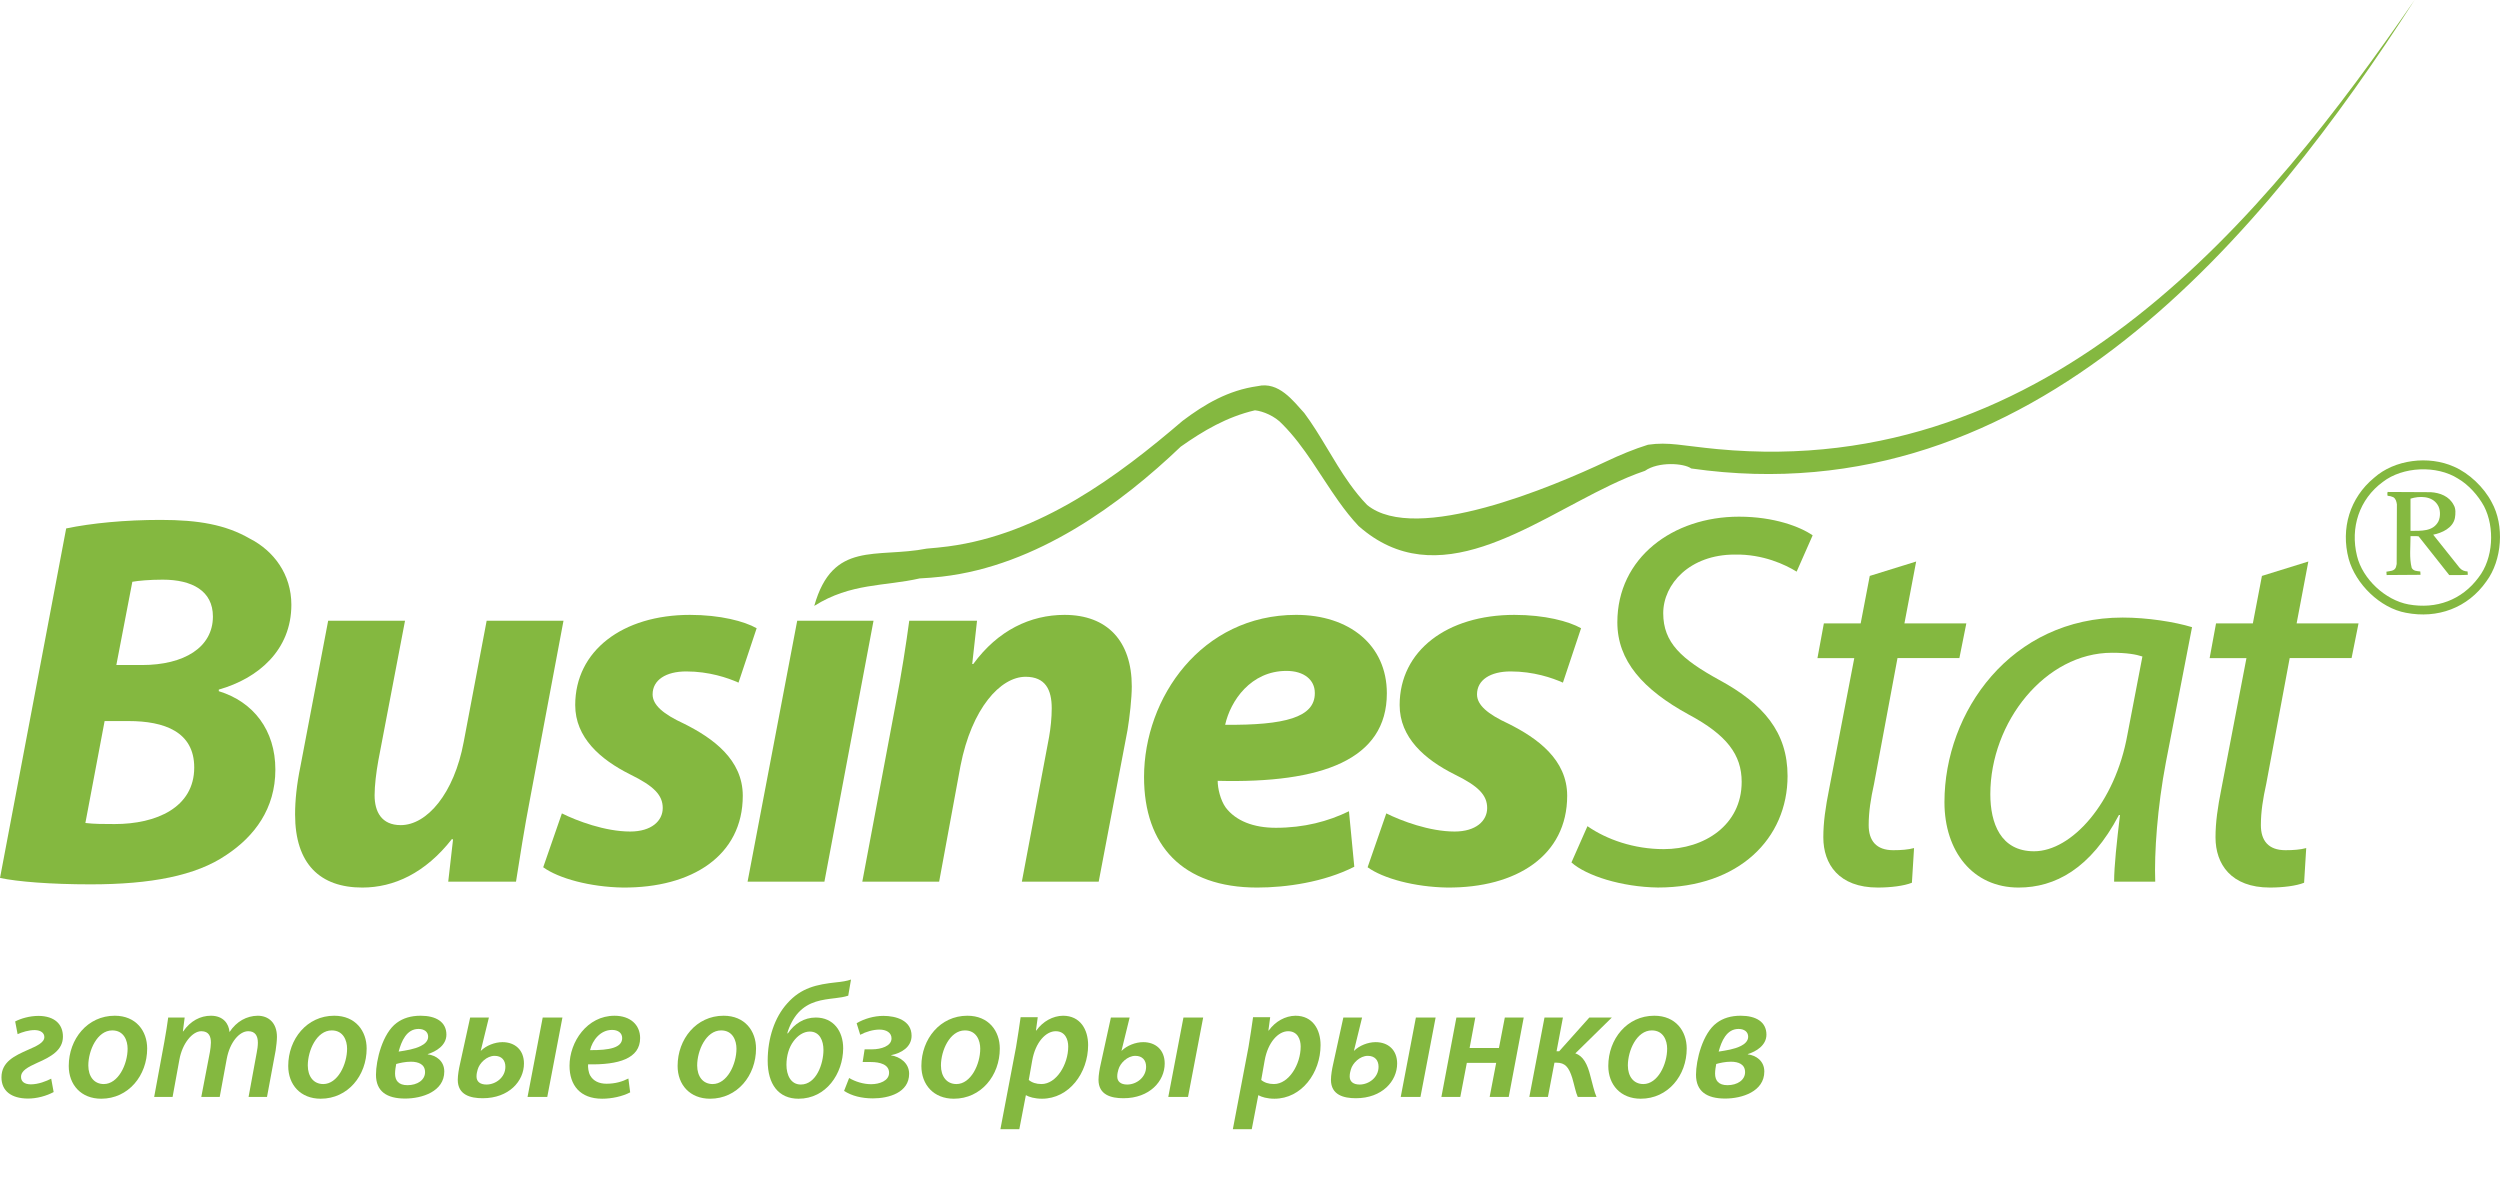 <?xml version="1.0" encoding="UTF-8"?> <svg xmlns="http://www.w3.org/2000/svg" xmlns:xlink="http://www.w3.org/1999/xlink" version="1.1" id="Layer_1" x="0px" y="0px" width="230px" height="110px" viewBox="0 0 230 110" xml:space="preserve"> <g> <g> <path fill="#84B840" d="M6.088,48.616c2.356-0.491,5.448-0.785,8.689-0.785c3.485,0,5.989,0.442,8.199,1.718 c2.209,1.128,3.829,3.289,3.829,6.087c0,4.173-3.043,6.774-6.676,7.806v0.147c3.191,0.981,5.204,3.584,5.204,7.217 c0,3.584-1.914,6.136-4.516,7.855c-2.798,1.914-6.972,2.699-12.47,2.699c-3.731,0-6.725-0.246-8.346-0.589L6.088,48.616z M7.855,75.715c0.834,0.098,1.668,0.098,2.7,0.098c3.829,0,7.314-1.521,7.314-5.204c0-3.288-2.748-4.271-6.039-4.271H9.624 L7.855,75.715z M10.703,61.183h2.356c3.878,0,6.529-1.62,6.529-4.467c0-2.356-1.915-3.387-4.615-3.387 c-1.227,0-2.259,0.098-2.798,0.196L10.703,61.183z"></path> <path fill="#84B840" d="M51.841,57.109l-3.043,16.2c-0.589,3.043-0.982,5.646-1.326,7.806h-6.235l0.442-3.878l-0.098-0.049 c-2.455,3.142-5.351,4.467-8.248,4.467c-3.877,0-6.185-2.16-6.185-6.726c0-1.276,0.147-2.749,0.491-4.417l2.552-13.402h7.071 l-2.456,12.862c-0.195,1.081-0.343,2.308-0.343,3.191c0,1.522,0.639,2.749,2.406,2.749c2.406,0,4.909-2.896,5.793-7.658 l2.11-11.144H51.841z"></path> <path fill="#84B840" d="M51.694,74.832c1.374,0.688,3.976,1.669,6.283,1.669c1.964,0,2.995-0.982,2.995-2.161 c0-1.178-0.786-2.012-2.995-3.092c-2.749-1.375-5.057-3.388-5.057-6.382c0-5.008,4.369-8.297,10.556-8.297 c2.797,0,5.006,0.589,6.136,1.228l-1.669,5.006c-0.981-0.44-2.7-1.031-4.812-1.031c-1.864,0-3.091,0.786-3.091,2.111 c0,0.982,0.981,1.816,2.896,2.7c2.651,1.326,5.4,3.289,5.4,6.628c0,5.498-4.665,8.493-11.046,8.443 c-2.994-0.05-5.89-0.834-7.314-1.866L51.694,74.832z"></path> <path fill="#84B840" d="M68.777,81.115l4.566-24.006h7.021l-4.518,24.006H68.777z"></path> <path fill="#84B840" d="M79.332,81.115l3.044-16.2c0.588-3.044,0.981-5.646,1.275-7.806h6.235l-0.442,3.977h0.099 c2.257-3.093,5.252-4.517,8.395-4.517c3.927,0,6.186,2.406,6.186,6.579c0,1.079-0.197,2.848-0.393,4.025l-2.651,13.942h-7.069 l2.503-13.304c0.147-0.834,0.245-1.767,0.245-2.65c0-1.718-0.588-2.897-2.405-2.897c-2.307,0-4.958,2.897-5.99,8.2l-1.963,10.652 H79.332z"></path> <path fill="#84B840" d="M124.595,79.741c-2.798,1.424-6.284,1.914-8.934,1.914c-6.874,0-10.409-3.878-10.409-10.163 c0-7.314,5.302-14.924,13.992-14.924c4.86,0,8.346,2.75,8.346,7.217c0,6.087-5.941,8.297-15.563,8.051 c0,0.688,0.246,1.768,0.736,2.455c0.932,1.228,2.552,1.866,4.615,1.866c2.602,0,4.811-0.589,6.726-1.522L124.595,79.741z M120.962,63.736c0-1.178-0.982-2.013-2.602-2.013c-3.289,0-5.155,2.749-5.646,4.958c5.499,0.049,8.249-0.687,8.249-2.896V63.736z "></path> <path fill="#84B840" d="M127.54,74.832c1.374,0.688,3.976,1.669,6.284,1.669c1.964,0,2.995-0.982,2.995-2.161 c0-1.178-0.785-2.012-2.995-3.092c-2.75-1.375-5.057-3.388-5.057-6.382c0-5.008,4.37-8.297,10.555-8.297 c2.799,0,5.008,0.589,6.137,1.228l-1.67,5.006c-0.981-0.44-2.7-1.031-4.811-1.031c-1.866,0-3.093,0.786-3.093,2.111 c0,0.982,0.982,1.816,2.897,2.7c2.65,1.326,5.399,3.289,5.399,6.628c0,5.498-4.664,8.493-11.045,8.443 c-2.995-0.05-5.892-0.834-7.315-1.866L127.54,74.832z"></path> <path fill="#84B840" d="M146.046,76.009c1.767,1.227,4.271,2.111,7.021,2.111c3.73,0,7.167-2.21,7.167-6.186 c0-2.503-1.374-4.32-4.859-6.186c-4.222-2.307-6.579-4.959-6.579-8.493c0-5.94,5.105-9.721,11.192-9.721 c3.241,0,5.646,0.933,6.776,1.718l-1.473,3.339c-1.032-0.639-3.094-1.621-5.695-1.571c-4.123,0-6.579,2.7-6.579,5.399 c0,2.701,1.67,4.222,5.155,6.137c4.074,2.209,6.284,4.811,6.284,8.836c0,5.744-4.469,10.26-11.929,10.26 c-3.339-0.05-6.579-1.08-7.954-2.307L146.046,76.009z"></path> <path fill="#84B840" d="M176.287,51.659l-1.08,5.694h5.695l-0.639,3.192h-5.694l-2.16,11.585c-0.295,1.325-0.491,2.553-0.491,3.78 c0,1.424,0.687,2.308,2.259,2.308c0.736,0,1.374-0.049,1.915-0.196l-0.197,3.19c-0.736,0.295-1.963,0.442-3.142,0.442 c-3.585,0-5.008-2.16-5.008-4.615c0-1.375,0.196-2.749,0.539-4.467l2.309-12.027h-3.388l0.589-3.192h3.387l0.836-4.369 L176.287,51.659z"></path> <path fill="#84B840" d="M194.499,81.115c0-1.423,0.246-3.682,0.541-6.136h-0.098c-2.604,4.958-5.893,6.676-9.229,6.676 c-4.223,0-6.823-3.338-6.823-7.855c0-8.296,6.087-16.985,16.396-16.985c2.259,0,4.763,0.393,6.382,0.884l-2.404,12.42 c-0.786,4.124-1.081,8.346-0.983,10.997H194.499z M197.102,60.398c-0.59-0.196-1.424-0.344-2.799-0.344 c-6.138,0-11.193,6.382-11.193,13.011c0,2.65,0.933,5.252,4.025,5.252c3.437,0,7.462-4.419,8.592-10.752L197.102,60.398z"></path> <path fill="#84B840" d="M212.368,51.659l-1.079,5.694h5.695l-0.639,3.192h-5.694l-2.16,11.585 c-0.296,1.325-0.491,2.553-0.491,3.78c0,1.424,0.687,2.308,2.258,2.308c0.736,0,1.374-0.049,1.914-0.196l-0.195,3.19 c-0.736,0.295-1.964,0.442-3.143,0.442c-3.584,0-5.007-2.16-5.007-4.615c0-1.375,0.196-2.749,0.539-4.467l2.308-12.027h-3.387 l0.588-3.192h3.388l0.835-4.369L212.368,51.659z"></path> </g> <g> <g> <path fill="#84B840" d="M229.236,46.206c-0.712-1.371-2.074-2.667-3.472-3.273c-2.317-1.039-5.465-0.664-7.357,1.032 c-2.228,1.843-3.067,4.665-2.329,7.447c0.635,2.313,2.893,4.532,5.271,4.965c2.911,0.565,5.688-0.444,7.404-2.899 C230.197,51.53,230.425,48.343,229.236,46.206z M228.027,53.125c-1.531,2.081-3.895,2.94-6.436,2.482 c-2.133-0.388-4.238-2.334-4.746-4.458c-0.641-2.59,0.196-5.211,2.373-6.811c1.842-1.424,4.955-1.555,6.92-0.307 c0.988,0.577,1.862,1.568,2.395,2.547C229.536,48.529,229.389,51.387,228.027,53.125z"></path> </g> <g> <path fill="#84B840" d="M227.016,52.575c-0.292-0.013-0.549-0.111-0.746-0.352l-2.416-3.031c0.811-0.162,1.812-0.614,1.998-1.537 c0.062-0.383,0.093-0.86-0.109-1.187c-0.413-0.817-1.266-1.133-2.109-1.187l-3.976-0.021c-0.032,0.103-0.032,0.248,0,0.35 c0.188,0.012,0.364,0.056,0.527,0.132c0.237,0.148,0.29,0.412,0.33,0.66l-0.021,5.491l-0.067,0.286 c-0.136,0.378-0.556,0.347-0.878,0.417l0.021,0.307h0.088l3.031-0.021l-0.022-0.308c-0.291-0.04-0.627-0.023-0.79-0.329 c-0.235-0.892-0.105-1.962-0.109-2.922c0.249,0.007,0.512-0.017,0.746,0.022l2.813,3.558c0.57-0.005,1.155,0.018,1.713-0.021 L227.016,52.575z M221.767,48.841v-2.965c0.819-0.256,1.956-0.27,2.481,0.55c0.284,0.406,0.295,1.091,0.088,1.537 C223.833,48.922,222.741,48.829,221.767,48.841z"></path> </g> </g> <g> <path fill="#84B840" d="M222.138,0.009c-13.759,21.386-35.047,47.606-66.546,43.09c-0.672-0.492-3.021-0.652-4.255,0.217 c-1.034,0.346-2.094,0.799-3.171,1.314c-7.533,3.599-15.932,10.163-23.177,3.762c-0.664-0.705-1.264-1.469-1.83-2.265 c-1.704-2.386-3.124-5.044-5.182-7.104c-0.678-0.741-1.769-1.193-2.521-1.275c-1.3,0.303-2.492,0.777-3.616,1.355 c-1.125,0.58-2.182,1.264-3.212,1.99c-5.5,5.253-13.223,10.96-21.979,11.958c-0.672,0.078-1.353,0.128-2.043,0.165 c-3.223,0.74-6.325,0.403-9.694,2.528c1.702-6.044,5.705-4.363,10.349-5.271c0.668-0.055,1.324-0.116,1.975-0.203 c8.451-1.116,15.625-6.466,21.567-11.556c1.014-0.764,2.063-1.468,3.196-2.026c1.133-0.559,2.35-0.973,3.701-1.161 c1.949-0.457,3.272,1.357,4.292,2.469c1.493,1.999,2.659,4.379,4.155,6.48c0.5,0.701,1.034,1.371,1.631,1.984 c4.482,3.663,17.125-1.71,22.001-4.008c1.271-0.602,2.551-1.134,3.837-1.535c1.913-0.279,3.158,0.097,6.374,0.402 c30.883,2.926,50.577-21.634,64.155-41.32"></path> </g> <g> <path fill="#84B840" d="M1.395,93.973c0.525-0.271,1.32-0.511,2.16-0.511c1.47,0.016,2.235,0.766,2.235,1.905 c0,1.245-1.095,1.86-2.37,2.415c-0.855,0.39-1.485,0.72-1.485,1.29c0,0.39,0.255,0.675,0.885,0.689c0.72,0,1.455-0.3,1.89-0.524 l0.225,1.229c-0.615,0.345-1.56,0.615-2.4,0.601c-1.485-0.016-2.4-0.69-2.4-1.95c0-1.44,1.23-1.995,2.445-2.535 c0.75-0.33,1.5-0.645,1.5-1.17c0-0.36-0.3-0.63-0.87-0.645c-0.585,0-1.14,0.18-1.59,0.375L1.395,93.973z"></path> <path fill="#84B840" d="M6.325,98.067c0-2.476,1.725-4.62,4.23-4.62c1.965,0,2.985,1.41,2.985,3.015c0,2.49-1.725,4.62-4.23,4.62 C7.465,101.082,6.325,99.807,6.325,98.067z M11.74,96.478c0-0.75-0.345-1.681-1.41-1.681c-1.395,0-2.205,1.86-2.205,3.226 c0,1.005,0.525,1.71,1.425,1.71C10.87,99.732,11.74,97.932,11.74,96.478z"></path> <path fill="#84B840" d="M14.184,100.917l0.93-5.04c0.165-0.87,0.27-1.635,0.36-2.265h1.515l-0.165,1.275h0.03 c0.675-0.976,1.59-1.44,2.55-1.44c1.14,0,1.65,0.735,1.71,1.5c0.66-0.99,1.575-1.485,2.595-1.5c0.99,0,1.77,0.645,1.77,1.95 c0,0.314-0.06,0.854-0.12,1.245l-0.795,4.274h-1.695l0.75-4.08c0.06-0.285,0.105-0.63,0.105-0.915c0-0.63-0.255-1.05-0.885-1.05 c-0.81,0-1.695,1.005-1.98,2.55l-0.645,3.495h-1.695l0.795-4.14c0.045-0.3,0.09-0.585,0.09-0.855c0-0.54-0.165-1.05-0.885-1.05 c-0.81,0-1.74,1.11-2.01,2.595l-0.63,3.45H14.184z"></path> <path fill="#84B840" d="M26.517,98.067c0-2.476,1.725-4.62,4.23-4.62c1.965,0,2.985,1.41,2.985,3.015c0,2.49-1.725,4.62-4.23,4.62 C27.657,101.082,26.517,99.807,26.517,98.067z M31.932,96.478c0-0.75-0.345-1.681-1.41-1.681c-1.395,0-2.205,1.86-2.205,3.226 c0,1.005,0.525,1.71,1.425,1.71C31.062,99.732,31.932,97.932,31.932,96.478z"></path> <path fill="#84B840" d="M41.069,95.188c0,0.989-0.96,1.56-1.71,1.784v0.03c0.75,0.09,1.515,0.601,1.515,1.575 c0,1.845-2.055,2.49-3.6,2.49c-1.695,0-2.685-0.66-2.685-2.19c0-1.335,0.6-3.81,1.905-4.77c0.585-0.436,1.305-0.66,2.205-0.66 C40.094,93.447,41.069,94.002,41.069,95.188z M36.45,97.887c-0.045,0.256-0.105,0.585-0.105,0.886c0,0.645,0.33,1.064,1.14,1.064 c0.9,0,1.62-0.465,1.62-1.2c0-0.72-0.6-0.96-1.305-0.96C37.274,97.677,36.765,97.797,36.45,97.887z M36.675,96.747 c0.675-0.104,1.47-0.225,2.025-0.51c0.375-0.18,0.69-0.465,0.69-0.855c0-0.465-0.375-0.72-0.885-0.72 C37.395,94.662,36.93,95.802,36.675,96.747z"></path> <path fill="#84B840" d="M44.979,93.612l-0.75,3.06h0.015c0.48-0.479,1.275-0.795,1.98-0.795c1.155,0,1.98,0.72,1.98,1.965 c0,1.62-1.38,3.195-3.795,3.195c-1.125,0-2.295-0.3-2.295-1.695c0-0.42,0.105-1.02,0.195-1.41l0.945-4.319H44.979z M46.495,98.143 c0-0.601-0.345-1.006-0.99-1.006c-0.72,0-1.395,0.66-1.56,1.261c-0.06,0.21-0.105,0.39-0.105,0.645 c0,0.45,0.315,0.735,0.915,0.735C45.595,99.777,46.495,99.132,46.495,98.143z M51.744,93.612l-1.395,7.305h-1.815l1.395-7.305 H51.744z"></path> <path fill="#84B840" d="M57.976,100.497c-0.72,0.375-1.695,0.585-2.58,0.585c-2.025,0-3-1.245-3-3.03 c0-2.204,1.62-4.604,4.14-4.604c1.44,0,2.355,0.825,2.355,2.055c0,1.875-1.965,2.476-4.785,2.415 c-0.03,0.255,0.03,0.75,0.195,1.035c0.285,0.495,0.81,0.75,1.5,0.75c0.825,0,1.485-0.21,2.01-0.48L57.976,100.497z M56.311,94.752 c-1.095,0-1.815,0.976-2.025,1.86c1.8,0.015,2.955-0.226,2.955-1.11C57.241,95.037,56.866,94.752,56.311,94.752z"></path> <path fill="#84B840" d="M62.34,98.067c0-2.476,1.725-4.62,4.23-4.62c1.965,0,2.985,1.41,2.985,3.015c0,2.49-1.725,4.62-4.23,4.62 C63.48,101.082,62.34,99.807,62.34,98.067z M67.755,96.478c0-0.75-0.345-1.681-1.41-1.681c-1.395,0-2.205,1.86-2.205,3.226 c0,1.005,0.525,1.71,1.425,1.71C66.885,99.732,67.755,97.932,67.755,96.478z"></path> <path fill="#84B840" d="M78.038,91.603c-0.375,0.12-0.78,0.18-1.17,0.225c-1.26,0.15-2.445,0.285-3.42,1.335 c-0.45,0.48-0.84,1.245-1.02,1.905h0.06c0.6-0.885,1.485-1.455,2.565-1.455c1.62,0,2.52,1.245,2.52,2.835 c-0.015,2.325-1.56,4.635-4.11,4.635c-1.83,0-2.835-1.32-2.835-3.495c0-2.055,0.63-3.989,1.8-5.279 c1.275-1.44,2.715-1.74,4.515-1.936c0.48-0.045,0.975-0.12,1.35-0.255L78.038,91.603z M75.758,96.597 c0-0.854-0.345-1.694-1.26-1.694c-0.57,0-1.125,0.375-1.5,0.899c-0.405,0.54-0.645,1.32-0.645,2.16c0,0.93,0.39,1.815,1.32,1.815 C75.098,99.777,75.758,97.872,75.758,96.597z"></path> <path fill="#84B840" d="M79.545,96.537h0.705c0.78,0,1.77-0.285,1.77-1.005c0-0.54-0.495-0.81-1.11-0.81 c-0.57,0-1.245,0.194-1.77,0.479l-0.33-1.064c0.675-0.405,1.59-0.676,2.46-0.676c1.155,0,2.595,0.405,2.595,1.83 c0,1.035-0.945,1.605-1.89,1.785v0.015c0.795,0.12,1.665,0.69,1.665,1.695c0,1.74-1.875,2.265-3.33,2.265 c-1.02,0-1.95-0.225-2.655-0.689l0.465-1.186c0.555,0.33,1.305,0.57,2.025,0.57c0.75,0,1.65-0.3,1.65-1.05 c0-0.766-0.84-0.99-1.68-0.99h-0.75L79.545,96.537z"></path> <path fill="#84B840" d="M84.767,98.067c0-2.476,1.725-4.62,4.23-4.62c1.965,0,2.985,1.41,2.985,3.015c0,2.49-1.725,4.62-4.23,4.62 C85.907,101.082,84.767,99.807,84.767,98.067z M90.182,96.478c0-0.75-0.345-1.681-1.41-1.681c-1.395,0-2.205,1.86-2.205,3.226 c0,1.005,0.525,1.71,1.425,1.71C89.312,99.732,90.182,97.932,90.182,96.478z"></path> <path fill="#84B840" d="M92.037,103.887l1.44-7.56c0.15-0.87,0.315-2.01,0.42-2.745h1.575l-0.165,1.23h0.03 c0.615-0.855,1.53-1.351,2.46-1.365c1.59,0,2.31,1.275,2.31,2.7c0,2.564-1.755,4.935-4.245,4.935c-0.675,0-1.2-0.165-1.455-0.315 h-0.03l-0.6,3.12H92.037z M94.647,99.357c0.285,0.239,0.675,0.375,1.17,0.375c1.365,0,2.46-1.801,2.46-3.45 c0-0.66-0.285-1.41-1.155-1.41c-0.885,0-1.86,0.99-2.16,2.7L94.647,99.357z"></path> <path fill="#84B840" d="M103.927,93.612l-0.75,3.06h0.015c0.48-0.479,1.275-0.795,1.98-0.795c1.155,0,1.98,0.72,1.98,1.965 c0,1.62-1.38,3.195-3.795,3.195c-1.125,0-2.295-0.3-2.295-1.695c0-0.42,0.105-1.02,0.195-1.41l0.945-4.319H103.927z M105.442,98.143c0-0.601-0.345-1.006-0.99-1.006c-0.72,0-1.395,0.66-1.56,1.261c-0.06,0.21-0.105,0.39-0.105,0.645 c0,0.45,0.315,0.735,0.915,0.735C104.542,99.777,105.442,99.132,105.442,98.143z M110.692,93.612l-1.395,7.305h-1.815l1.395-7.305 H110.692z"></path> <path fill="#84B840" d="M113.422,103.887l1.44-7.56c0.15-0.87,0.315-2.01,0.42-2.745h1.575l-0.165,1.23h0.03 c0.615-0.855,1.53-1.351,2.46-1.365c1.59,0,2.31,1.275,2.31,2.7c0,2.564-1.755,4.935-4.245,4.935c-0.675,0-1.2-0.165-1.455-0.315 h-0.03l-0.6,3.12H113.422z M116.032,99.357c0.285,0.239,0.675,0.375,1.17,0.375c1.365,0,2.46-1.801,2.46-3.45 c0-0.66-0.285-1.41-1.155-1.41c-0.885,0-1.86,0.99-2.16,2.7L116.032,99.357z"></path> <path fill="#84B840" d="M125.312,93.612l-0.75,3.06h0.015c0.48-0.479,1.275-0.795,1.98-0.795c1.155,0,1.98,0.72,1.98,1.965 c0,1.62-1.38,3.195-3.795,3.195c-1.125,0-2.295-0.3-2.295-1.695c0-0.42,0.105-1.02,0.195-1.41l0.945-4.319H125.312z M126.827,98.143c0-0.601-0.345-1.006-0.99-1.006c-0.72,0-1.395,0.66-1.56,1.261c-0.06,0.21-0.105,0.39-0.105,0.645 c0,0.45,0.315,0.735,0.915,0.735C125.927,99.777,126.827,99.132,126.827,98.143z M132.077,93.612l-1.395,7.305h-1.815l1.395-7.305 H132.077z"></path> <path fill="#84B840" d="M135.728,93.612l-0.525,2.805h2.7l0.54-2.805h1.74l-1.38,7.305h-1.755l0.6-3.135h-2.7l-0.6,3.135h-1.74 l1.38-7.305H135.728z"></path> <path fill="#84B840" d="M143.789,93.612l-0.585,3.104h0.24l2.775-3.104h2.07l-3.36,3.3c0.735,0.24,1.125,1.005,1.395,2.115 c0.195,0.705,0.345,1.425,0.555,1.89h-1.725c-0.18-0.375-0.315-1.095-0.51-1.755c-0.315-0.99-0.66-1.395-1.44-1.395h-0.195 l-0.6,3.149h-1.71l1.395-7.305H143.789z"></path> <path fill="#84B840" d="M147.963,98.067c0-2.476,1.725-4.62,4.23-4.62c1.965,0,2.985,1.41,2.985,3.015 c0,2.49-1.725,4.62-4.23,4.62C149.104,101.082,147.963,99.807,147.963,98.067z M153.378,96.478c0-0.75-0.345-1.681-1.41-1.681 c-1.395,0-2.205,1.86-2.205,3.226c0,1.005,0.525,1.71,1.425,1.71C152.508,99.732,153.378,97.932,153.378,96.478z"></path> <path fill="#84B840" d="M162.512,95.188c0,0.989-0.96,1.56-1.71,1.784v0.03c0.75,0.09,1.515,0.601,1.515,1.575 c0,1.845-2.055,2.49-3.6,2.49c-1.695,0-2.685-0.66-2.685-2.19c0-1.335,0.6-3.81,1.905-4.77c0.585-0.436,1.305-0.66,2.205-0.66 C161.537,93.447,162.512,94.002,162.512,95.188z M157.892,97.887c-0.045,0.256-0.105,0.585-0.105,0.886 c0,0.645,0.33,1.064,1.14,1.064c0.9,0,1.62-0.465,1.62-1.2c0-0.72-0.6-0.96-1.305-0.96 C158.717,97.677,158.207,97.797,157.892,97.887z M158.117,96.747c0.675-0.104,1.47-0.225,2.025-0.51 c0.375-0.18,0.69-0.465,0.69-0.855c0-0.465-0.375-0.72-0.885-0.72C158.837,94.662,158.372,95.802,158.117,96.747z"></path> </g> </g> </svg> 